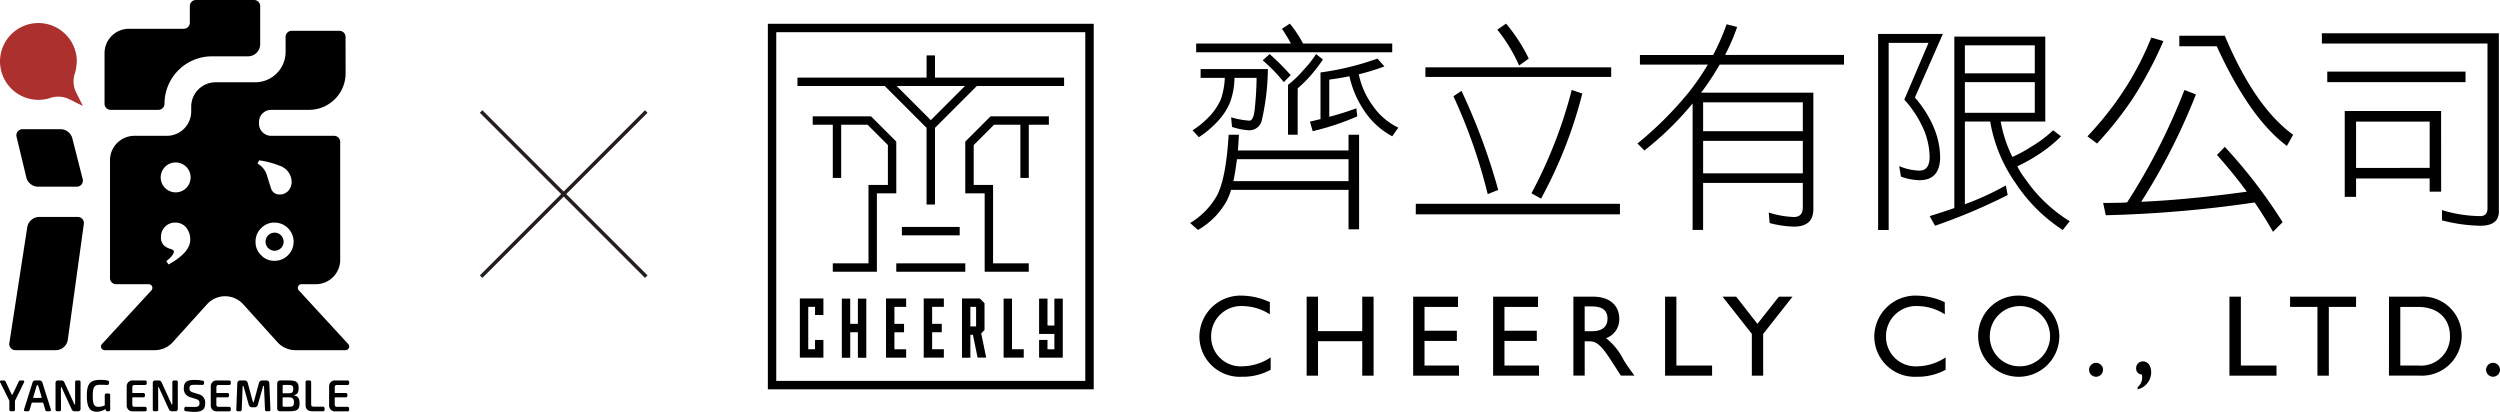 <svg xmlns="http://www.w3.org/2000/svg" xmlns:xlink="http://www.w3.org/1999/xlink" width="348.526" height="57.411" viewBox="0 0 348.526 57.411">
  <defs>
    <clipPath id="clip-path">
      <rect id="Rectangle_3" data-name="Rectangle 3" width="348.526" height="57.411" transform="translate(0 0)" fill="none"/>
    </clipPath>
  </defs>
  <g id="Group_3" data-name="Group 3" transform="translate(0 0)">
    <path id="Path_1" data-name="Path 1" d="M152.475,54.275H107.047V3.316h45.428ZM108.218,53.1H151.3V4.488H108.218Z"/>
    <path id="Path_2" data-name="Path 2" d="M130.346,10.82v-3.1h-1.172v3.1h-18v1.171h12.169l5.83,5.832V28.516h1.172V17.823l5.831-5.832h12.17V10.82Zm-.585,5.932L125,11.991h9.521Z"/>
    <path id="Path_3" data-name="Path 3" d="M143.423,24.808V17.393h2.8V16.221h-8.133l-3.522,3.521v7.213h2.705V37.884h6.147V36.713h-4.976V25.785h-2.7V20.227l2.833-2.834h3.675v7.415Z"/>
    <path id="Path_4" data-name="Path 4" d="M124.951,19.742l-3.521-3.521H113.3v1.171h2.8v7.416h1.171V17.392h3.676l2.835,2.835v5.557h-2.706V36.713H116.1v1.171h6.147V26.955h2.706Z"/>
    <rect id="Rectangle_1" data-name="Rectangle 1" width="8.06" height="1.172" transform="translate(125.731 31.638)"/>
    <rect id="Rectangle_2" data-name="Rectangle 2" width="9.62" height="1.171" transform="translate(124.951 36.713)"/>
    <path id="Path_5" data-name="Path 5" d="M111.506,49.859h3.286V47.394h-1.171v1.294h-.943V42.776h.943v1.138h1.171V41.606h-3.286Z"/>
    <path id="Path_6" data-name="Path 6" d="M119.6,45.147h-1.073V41.629H117.36v8.246h1.171V46.318H119.6v3.557h1.172V41.629H119.6Z"/>
    <path id="Path_7" data-name="Path 7" d="M123.52,49.859h2.806V48.688h-1.634V46.317h1.34v-1.17h-1.34V42.776h1.634v-1.17H123.52Z"/>
    <path id="Path_8" data-name="Path 8" d="M128.777,49.859h2.806V48.688h-1.634V46.317h1.342v-1.17h-1.342V42.776h1.634v-1.17h-2.806Z"/>
    <path id="Path_9" data-name="Path 9" d="M141.086,41.629h-1.173v8.23h2.806V48.688h-1.633Z"/>
    <path id="Path_10" data-name="Path 10" d="M146.993,45.378h-.961V41.629h-1.171v4.92h2.132v2.139h-.961V47.394h-1.171v2.465h3.3v-8.23h-1.171Z"/>
    <path id="Path_11" data-name="Path 11" d="M136.287,49.857h1.2l-.7-3.384.464-.465V42.267l-.661-.662h-2.48v8.27h1.171v-3.2h.353Zm-1.009-7.081h.8V45.5h-.8Z"/>
    <g id="Group_2" data-name="Group 2">
      <g id="Group_1" data-name="Group 1" clip-path="url(#clip-path)">
        <path id="Path_12" data-name="Path 12" d="M172.724,18.786c-.063.814-.089,1.532-.152,2.19H188v-2.19h1.471V31.972H188v-5.5h-16.37a9.9,9.9,0,0,1-.561,1.432,10.569,10.569,0,0,1-4.058,4.155l-1.093-.969a10.452,10.452,0,0,0,3.746-3.841c.814-1.53,1.374-4.349,1.624-8.468Zm4.032-9.155a33.393,33.393,0,0,1-.845,7.126,1.768,1.768,0,0,1-1.72,1.408,9.03,9.03,0,0,1-2.434-.47l-.128-1.342a11.541,11.541,0,0,0,2.562.467c.313,0,.565-.4.693-1.284a45.857,45.857,0,0,0,.3-4.684H172.1a10.32,10.32,0,0,1-.6,3.371,8.514,8.514,0,0,1-1.716,2.659,13.777,13.777,0,0,1-2.652,2.247l-.875-.964a12.3,12.3,0,0,0,2.436-2.034,8.255,8.255,0,0,0,1.53-2.344,10.607,10.607,0,0,0,.528-2.935h-3.373V9.631Zm4.9-3.561h12.436V7.291H166.758V6.07h13.21a22.659,22.659,0,0,0-1.25-2.06l1.1-.716a16.5,16.5,0,0,1,1.843,2.776M188,25.253V22.192H172.447c-.157,1.188-.314,2.214-.5,3.061Zm-8.062-14.779-.964.973a22.162,22.162,0,0,0-2.94-3.032L177,7.537a33.44,33.44,0,0,1,2.935,2.937m4.5-2.181a25.728,25.728,0,0,1-1.745,2.274,18.912,18.912,0,0,1-1.78,1.753v6.466h-1.347V11.825a13.861,13.861,0,0,0,2.152-2.064,14.1,14.1,0,0,0,1.756-2.224ZM193,9.257a29.918,29.918,0,0,1-3.572,1.1,11.191,11.191,0,0,0,1.881,4.28,9.033,9.033,0,0,0,3.631,3.155L194.093,19a10.687,10.687,0,0,1-3.84-3.469,13.753,13.753,0,0,1-2.129-4.906c-.931.2-1.877.347-2.81.473v5.184c1.34-.344,2.59-.751,3.777-1.183l.126,1.125A35.878,35.878,0,0,1,183,18.287l-.378-1.339c.5-.1.972-.225,1.469-.347V10.1a38.206,38.206,0,0,0,7.941-1.936Z"/>
        <path id="Path_13" data-name="Path 13" d="M225.836,29.876H197.375V28.413h28.461Zm-1.22-19.15h-25.9V9.384h25.9ZM208.867,26.477l-1.463.589a75.51,75.51,0,0,0-4.78-13.648l1.123-.751a86.574,86.574,0,0,1,5.12,13.81m4.254-18.309-1.341.964a22.813,22.813,0,0,0-3.038-5l1.223-.839a23.342,23.342,0,0,1,3.156,4.874m7.469,4.872a62.7,62.7,0,0,1-5.753,14.655l-1.335-.75a64.438,64.438,0,0,0,5.616-14.407Z"/>
        <path id="Path_14" data-name="Path 14" d="M238.833,7.665a33.176,33.176,0,0,0,1.877-4.279l1.466.374a28.04,28.04,0,0,1-1.685,3.9h16.583V9.006H239.738a37.085,37.085,0,0,1-2.372,3.632c-.1.117-.154.214-.215.277H252.8V29.163c0,1.619-.915,2.431-2.694,2.431a14.571,14.571,0,0,1-3.4-.5l-.125-1.467a12.685,12.685,0,0,0,3.528.624c.814,0,1.221-.47,1.221-1.342V25.5h-13.9v6.559h-1.464V14.416a42.753,42.753,0,0,1-6.721,6.56l-.968-.969a49.46,49.46,0,0,0,7.22-7.218,34.19,34.19,0,0,0,2.591-3.783h-9.467V7.665Zm12.5,6.6h-13.9v4.026h13.9Zm0,5.37h-13.9v4.532h13.9Z"/>
        <path id="Path_15" data-name="Path 15" d="M266.956,13.6a15.507,15.507,0,0,1,2.588,4.06,11.143,11.143,0,0,1,.935,4.277q-.043,3.19-2.9,3.186a8.229,8.229,0,0,1-2.566-.5l-.248-1.467a7.591,7.591,0,0,0,2.814.627c.931,0,1.4-.595,1.433-1.845a10.333,10.333,0,0,0-.753-3.716,15.379,15.379,0,0,0-2.776-4.336l3.371-7.913H263.3V32.064h-1.472V4.728h9.029Zm18.178,3.345h-6.213a18.3,18.3,0,0,0,1.625,4.934,17.927,17.927,0,0,0,2.655-1.443,16.929,16.929,0,0,0,3.027-2.274l1.1.84a18.9,18.9,0,0,1-3.189,2.566,23.85,23.85,0,0,1-2.909,1.619A11.624,11.624,0,0,0,282.386,25a20.614,20.614,0,0,0,6.157,5.841l-.973,1.221a22.479,22.479,0,0,1-6.526-6.465,21,21,0,0,1-3.59-8.651h-3.53V28.474a38.752,38.752,0,0,0,5.71-2.626l.257,1.343a81.108,81.108,0,0,1-10.124,4.282l-.752-1.345c1.217-.375,2.365-.747,3.441-1.126V5.106h12.678ZM283.671,6.322h-9.747v3.9h9.747Zm0,5.125h-9.747v4.277h9.747Z"/>
        <path id="Path_16" data-name="Path 16" d="M301.6,5.727a54.4,54.4,0,0,1-4.283,8.027,50.013,50.013,0,0,1-4.965,6.254l-1.341-1a45.458,45.458,0,0,0,5.032-6.338,42,42,0,0,0,3.871-7.435Zm4.533,7.441a86.875,86.875,0,0,1-7.625,14.963q6.557-.288,14.722-1.408c-1.322-1.813-2.727-3.5-4.159-5.122l1.088-1.129a70.538,70.538,0,0,1,8.061,10.5l-1.342,1.347c-.81-1.445-1.685-2.815-2.558-4.094a169.938,169.938,0,0,1-20.752,1.782l-.369-1.719c1.061,0,2.181,0,3.338-.063a86.929,86.929,0,0,0,8-15.686Zm4.026-8.188q4.178,9.934,9.529,13.806l-.873,1.561c-3.5-2.621-6.746-7.281-9.779-13.9h-5.217V4.98Z"/>
        <path id="Path_17" data-name="Path 17" d="M348.367,4.636V29.5c0,1.313-.872,1.971-2.592,1.971a22.773,22.773,0,0,1-5.339-.75V29.288a18.76,18.76,0,0,0,5.339.84c.664,0,1.007-.375,1.007-1.091V6.07H323.693V4.636Zm-4.647,6.811H324.445V9.978H343.72Zm-3.4,15.275h-1.6V24.876H328.462v2.567H326.88V15.478h13.435Zm-1.6-9.774H328.461v6.459H338.72Z"/>
        <path id="Path_18" data-name="Path 18" d="M177.03,43.817a7.213,7.213,0,0,0-3.792-1.15,4.191,4.191,0,0,0-4.393,4.22,4.12,4.12,0,0,0,4.456,4.176,7.221,7.221,0,0,0,3.843-1.24v1.728a8.05,8.05,0,0,1-3.99.972,5.634,5.634,0,0,1-5.944-5.494,5.74,5.74,0,0,1,6.038-5.812,9.58,9.58,0,0,1,3.782.905Z"/>
        <path id="Path_19" data-name="Path 19" d="M191.493,52.371H189.91v-4.8h-6.164v4.8H182.16V41.36h1.586v4.8h6.164v-4.8h1.583Z"/>
        <path id="Path_20" data-name="Path 20" d="M203.263,42.786h-4.671v3.32H203.1v1.426h-4.509v3.424H203.4v1.416h-6.39V41.36h6.25Z"/>
        <path id="Path_21" data-name="Path 21" d="M214.415,42.786h-4.678v3.32h4.509v1.426h-4.509v3.424h4.82v1.416h-6.4V41.36h6.261Z"/>
        <path id="Path_22" data-name="Path 22" d="M222.12,41.36c2.229,0,3.624,1.182,3.624,3.082a2.766,2.766,0,0,1-1.843,2.7,8.975,8.975,0,0,1,2.453,3.046c.47.764.743,1.131,1.5,2.179h-1.888l-1.456-2.26c-1.458-2.256-2.118-2.519-2.924-2.519h-.664v4.779h-1.576V41.36Zm-1.2,4.813h1.017c1.7,0,2.187-.872,2.166-1.794-.015-1.032-.632-1.661-2.166-1.661h-1.017Z"/>
        <path id="Path_23" data-name="Path 23" d="M233.707,50.956h4.975v1.415h-6.554V41.36h1.579Z"/>
        <path id="Path_24" data-name="Path 24" d="M247.993,41.36h1.9l-4.09,5.2v5.812h-1.579V46.544l-4.083-5.184h1.9L245,45.15Z"/>
        <path id="Path_25" data-name="Path 25" d="M271.129,43.817a7.231,7.231,0,0,0-3.8-1.15,4.2,4.2,0,0,0-4.4,4.22,4.12,4.12,0,0,0,4.459,4.176,7.249,7.249,0,0,0,3.85-1.24v1.728a8.111,8.111,0,0,1-4,.972,5.634,5.634,0,0,1-5.942-5.494,5.747,5.747,0,0,1,6.048-5.812,9.572,9.572,0,0,1,3.773.905Z"/>
        <path id="Path_26" data-name="Path 26" d="M281.682,41.217a5.658,5.658,0,1,1-5.906,5.65,5.607,5.607,0,0,1,5.906-5.65m0,9.847a4.2,4.2,0,1,0-4.282-4.2,4.128,4.128,0,0,0,4.282,4.2"/>
        <path id="Path_27" data-name="Path 27" d="M293.181,51.551a.971.971,0,1,1-.972-.969.978.978,0,0,1,.972.969"/>
        <path id="Path_28" data-name="Path 28" d="M298.006,53.976a1.746,1.746,0,0,0,.586-1.764.815.815,0,0,1-.787-.905.909.909,0,0,1,.948-.922c.694,0,1.144.616,1.144,1.568a2.447,2.447,0,0,1-1.891,2.323Z"/>
        <path id="Path_29" data-name="Path 29" d="M312.4,50.956h4.967v1.415h-6.56V41.36H312.4Z"/>
        <path id="Path_30" data-name="Path 30" d="M328.462,42.786h-3.8v9.586h-1.586V42.786h-3.814V41.36h9.2Z"/>
        <path id="Path_31" data-name="Path 31" d="M333.05,41.36h4.275a5.443,5.443,0,0,1,5.861,5.507,5.563,5.563,0,0,1-5.841,5.5h-4.3Zm1.576,9.6h2.52a4.046,4.046,0,0,0,4.41-4.089c0-2.212-1.4-4.081-4.493-4.081h-2.437Z"/>
        <path id="Path_32" data-name="Path 32" d="M348.526,51.551a.969.969,0,1,1-.97-.969.975.975,0,0,1,.97.969"/>
        <path id="Path_33" data-name="Path 33" d="M1.306,57.092v-1.13a.39.39,0,0,0-.036-.169L.035,53.323c-.083-.168-.013-.285.174-.285h.3a.278.278,0,0,1,.283.182l.7,1.487c.068.144.146.285.146.285s.038.08.051.08.051-.08.051-.08a3.185,3.185,0,0,0,.154-.285l.7-1.487a.277.277,0,0,1,.283-.182h.291c.187,0,.263.117.174.285L2.122,55.8a.377.377,0,0,0-.037.169v1.121a.217.217,0,0,1-.243.243H1.549a.217.217,0,0,1-.243-.243"/>
        <path id="Path_34" data-name="Path 34" d="M3.56,57.335c-.18,0-.256-.1-.2-.276l1.165-3.7a.415.415,0,0,1,.437-.317h.516a.414.414,0,0,1,.437.317l1.171,3.7c.054.172-.023.276-.2.276H6.588a.254.254,0,0,1-.274-.2l-.274-.925a.1.1,0,0,0-.1-.085H4.506a.1.1,0,0,0-.1.085l-.273.925a.256.256,0,0,1-.275.2Zm2.159-1.858a.078.078,0,0,0,.084-.11L5.4,54l-.078-.228a.111.111,0,0,0-.1-.089.12.12,0,0,0-.107.089L5.04,54l-.4,1.368a.079.079,0,0,0,.085.11Z"/>
        <path id="Path_35" data-name="Path 35" d="M7.741,57.092V53.406a.329.329,0,0,1,.368-.368h.435a.429.429,0,0,1,.431.273l1.159,2.536c.076.168.154.331.226.5.02.04.034.058.066.058s.045-.033.045-.084c0-.158,0-.322,0-.48l0-2.56a.217.217,0,0,1,.243-.243h.274a.217.217,0,0,1,.243.243v3.685a.33.33,0,0,1-.369.369h-.44a.428.428,0,0,1-.431-.274L8.817,54.505c-.074-.159-.145-.321-.216-.483-.019-.04-.032-.059-.065-.059s-.043.031-.043.082c0,.168,0,.343,0,.51l.011,2.537a.217.217,0,0,1-.243.243H7.984a.217.217,0,0,1-.243-.243"/>
        <path id="Path_36" data-name="Path 36" d="M12.107,55.17c0-1.72.493-2.214,1.884-2.214A4.986,4.986,0,0,1,15,53.049a.225.225,0,0,1,.2.278l-.014.12a.23.23,0,0,1-.262.223c-.333-.021-.665-.028-.893-.028-.82,0-1.1.169-1.1,1.571,0,1.133.189,1.5.769,1.5a2.363,2.363,0,0,0,.83-.159.11.11,0,0,0,.075-.11V55.1a.217.217,0,0,1,.243-.243h.269a.217.217,0,0,1,.243.243v1.992a.217.217,0,0,1-.243.243H15a.242.242,0,0,1-.263-.2l0-.021c-.013-.065-.063-.08-.122-.038a2.168,2.168,0,0,1-1.163.323c-.952,0-1.345-.69-1.345-2.225"/>
        <path id="Path_37" data-name="Path 37" d="M17.663,56.534V53.84a.808.808,0,0,1,.917-.8h1.66c.153,0,.23.112.221.282l-.007.119a.226.226,0,0,1-.249.236H18.757c-.226,0-.309.093-.309.359v.655a.086.086,0,0,0,.1.1h1.418a.217.217,0,0,1,.243.243v.114a.217.217,0,0,1-.243.243H18.545a.086.086,0,0,0-.1.1v.863c0,.265.083.358.309.358H20.2a.226.226,0,0,1,.249.236l.007.114c.009.17-.068.282-.221.282H18.58a.806.806,0,0,1-.917-.8"/>
        <path id="Path_38" data-name="Path 38" d="M21.3,57.092V53.406a.329.329,0,0,1,.368-.368H22.1a.429.429,0,0,1,.431.273l1.159,2.536c.076.168.154.331.226.5.02.04.034.058.066.058s.045-.033.045-.084c0-.158,0-.322,0-.48l0-2.56a.217.217,0,0,1,.243-.243h.274a.217.217,0,0,1,.243.243v3.685a.33.33,0,0,1-.369.369h-.44a.428.428,0,0,1-.431-.274l-1.175-2.556c-.074-.159-.145-.321-.216-.483-.019-.04-.032-.059-.065-.059s-.043.031-.043.082c0,.168,0,.343,0,.51l.011,2.537a.217.217,0,0,1-.243.243H21.54a.217.217,0,0,1-.243-.243"/>
        <path id="Path_39" data-name="Path 39" d="M25.9,57.314a.229.229,0,0,1-.214-.272l.008-.1a.229.229,0,0,1,.268-.228c.629.012.87.018,1.132.018.564,0,.72-.166.72-.527,0-.318-.143-.466-.454-.564l-.864-.277a1.179,1.179,0,0,1-.868-1.241c0-.881.447-1.156,1.478-1.156a5.961,5.961,0,0,1,1.143.1.231.231,0,0,1,.2.278l-.007.09a.225.225,0,0,1-.255.229c-.321-.012-.722-.017-1.057-.017-.522,0-.717.079-.717.491,0,.307.145.467.481.568l.827.259a1.175,1.175,0,0,1,.884,1.249c0,.873-.422,1.206-1.524,1.206a7.374,7.374,0,0,1-1.18-.1"/>
        <path id="Path_40" data-name="Path 40" d="M29.382,56.534V53.84a.808.808,0,0,1,.917-.8h1.66c.154,0,.23.112.222.282l-.007.119a.226.226,0,0,1-.25.236H30.476c-.226,0-.309.093-.309.359v.655a.086.086,0,0,0,.1.1h1.418a.217.217,0,0,1,.243.243v.114a.217.217,0,0,1-.243.243H30.264a.086.086,0,0,0-.1.1v.863c0,.265.083.358.309.358h1.448a.226.226,0,0,1,.25.236l.007.114c.008.17-.068.282-.222.282H30.3a.806.806,0,0,1-.917-.8"/>
        <path id="Path_41" data-name="Path 41" d="M32.943,57.086l.139-3.618a.4.4,0,0,1,.445-.43h.532a.45.45,0,0,1,.483.376l.6,2.212.11.375s.023.086.065.086.065-.086.065-.086l.111-.381.6-2.206a.449.449,0,0,1,.482-.376H37.1a.405.405,0,0,1,.451.43l.15,3.618a.214.214,0,0,1-.237.249h-.275a.222.222,0,0,1-.245-.237L36.806,53.9c-.006-.068-.025-.1-.06-.1s-.067.024-.08.085L35.952,56.4a.454.454,0,0,1-.489.381h-.307a.456.456,0,0,1-.483-.381l-.714-2.513c-.013-.061-.037-.085-.074-.085s-.055.03-.061.1L33.7,57.1a.221.221,0,0,1-.244.237h-.275a.218.218,0,0,1-.242-.249"/>
        <path id="Path_42" data-name="Path 42" d="M39.082,57.335a.4.4,0,0,1-.44-.451v-3.4c0-.288.151-.429.445-.452h1.071c1.088,0,1.474.188,1.474,1.072,0,.578-.171.876-.586.958-.065.013-.064.064,0,.077.532.088.717.473.717,1.12,0,.884-.409,1.071-1.411,1.071Zm1.106-2.509c.522,0,.694-.123.694-.616,0-.476-.188-.543-.76-.543h-.564a.133.133,0,0,0-.152.151v.911a.087.087,0,0,0,.1.1Zm.792,1.293c0-.571-.189-.723-.785-.729H39.5a.087.087,0,0,0-.1.1v1.06a.133.133,0,0,0,.152.152l.665.005c.579,0,.757-.071.757-.586"/>
        <path id="Path_43" data-name="Path 43" d="M42.6,56.458V53.281a.217.217,0,0,1,.243-.243h.293a.217.217,0,0,1,.243.243v3.05c0,.266.095.36.365.36H45a.226.226,0,0,1,.25.236l.007.126c.008.155-.068.282-.222.282H43.569c-.721,0-.968-.365-.968-.877"/>
        <path id="Path_44" data-name="Path 44" d="M45.882,56.534V53.84a.808.808,0,0,1,.917-.8h1.66c.153,0,.23.112.221.282l-.007.119a.226.226,0,0,1-.249.236H46.976c-.226,0-.309.093-.309.359v.655a.086.086,0,0,0,.1.1h1.418a.218.218,0,0,1,.243.243v.114a.218.218,0,0,1-.243.243H46.764a.086.086,0,0,0-.1.1v.863c0,.265.083.358.309.358h1.448a.226.226,0,0,1,.249.236l.007.114c.009.17-.068.282-.221.282H46.8a.806.806,0,0,1-.917-.8"/>
        <path id="Path_45" data-name="Path 45" d="M10.755,13.163l-.216-.435a3.561,3.561,0,0,1-.157-2.332c.032-.085.066-.17.093-.257.008-.02.014-.044.023-.064a10,10,0,0,0,.213-1.511,5.333,5.333,0,0,0-1.805-4l0,0c-.1-.086-.2-.168-.3-.247L8.54,4.265c-.1-.07-.19-.139-.29-.2l-.094-.058a5.448,5.448,0,0,0-.51-.276c-.056-.026-.11-.056-.166-.08s-.135-.053-.2-.079c-.084-.033-.168-.065-.255-.094-.065-.021-.131-.04-.2-.058-.094-.027-.188-.052-.284-.074-.063-.014-.126-.028-.19-.039-.108-.021-.218-.036-.328-.051-.054-.006-.108-.015-.163-.02-.165-.015-.334-.025-.5-.025A5.356,5.356,0,0,0,.029,9.122c.005.045.014.089.02.133.018.139.038.277.066.413.008.039.02.077.03.116.032.139.067.278.11.413.009.028.02.054.03.081.049.145.1.288.163.427.007.016.015.032.023.048.067.149.139.294.219.437l.011.018a5.352,5.352,0,0,0,6.221,2.478h0l.022-.007.014-.005a3.536,3.536,0,0,1,2.541.082l2.057,1.021Z" fill="#ac312e"/>
        <path id="Path_46" data-name="Path 46" d="M8.437,18.012H3.131a.849.849,0,0,0-.826,1.049l1.364,5.666a1.7,1.7,0,0,0,1.652,1.3h5.385a.85.85,0,0,0,.823-1.06l-1.445-5.677a1.7,1.7,0,0,0-1.647-1.28"/>
        <path id="Path_47" data-name="Path 47" d="M3.8,31.685,1.3,47.837a.849.849,0,0,0,.839.98H7.771A1.7,1.7,0,0,0,9.454,47.35l2.235-16.137a.85.85,0,0,0-.842-.967H5.483A1.7,1.7,0,0,0,3.8,31.685"/>
        <path id="Path_48" data-name="Path 48" d="M29.546,7.853h5.028a1.7,1.7,0,0,0,1.7-1.7V.849A.85.85,0,0,0,35.424,0H27.313a.851.851,0,0,0-.85.85V3.162a.849.849,0,0,1-.849.849h-7.64a3.4,3.4,0,0,0-3.4,3.4v7.054a.849.849,0,0,0,.85.85h6.66a.849.849,0,0,0,.849-.85,6.613,6.613,0,0,1,6.612-6.611"/>
        <path id="Path_49" data-name="Path 49" d="M48.545,47.962l-6.892-7.486a.51.51,0,0,1,.375-.855h2a3.4,3.4,0,0,0,3.4-3.4V19.784a.85.85,0,0,0-.85-.849H37.806a1.7,1.7,0,0,1-1.7-1.7v-.221a1.7,1.7,0,0,1,1.7-1.7h5.276a5.1,5.1,0,0,0,5.1-5.108l-.01-5.063a.85.85,0,0,0-.85-.848H40.662a.85.85,0,0,0-.85.852l.006,2.064a4.248,4.248,0,0,1-4.248,4.261H30.057a3.4,3.4,0,0,0-3.4,3.4v.664a3.4,3.4,0,0,1-3.4,3.4H18.735a3.4,3.4,0,0,0-3.4,3.4V38.771a.85.85,0,0,0,.85.85h4.55a.51.51,0,0,1,.375.855l-6.893,7.486a.51.51,0,0,0,.375.855h6.974A3.4,3.4,0,0,0,24.089,47.7l4.77-5.282a3.4,3.4,0,0,1,5.045,0L38.675,47.7A3.4,3.4,0,0,0,41.2,48.817H48.17a.51.51,0,0,0,.375-.855M23.5,36.871l-.315-.463c.7-.556,1.056-1,1.056-1.372,0-.111-.166-.223-.462-.334a2.1,2.1,0,0,1-1.021-.593,1.52,1.52,0,0,1-.315-1.094A1.942,1.942,0,0,1,23,31.625a1.889,1.889,0,0,1,1.409-.593,1.913,1.913,0,0,1,1.576.723,2.609,2.609,0,0,1,.537,1.669c0,1.186-1.019,2.335-3.022,3.447m.58-10.093a2.086,2.086,0,1,1,2.456-2.449,2.087,2.087,0,0,1-2.456,2.449m12.041-4.425A12.076,12.076,0,0,1,39,23.109a2.42,2.42,0,0,1,1.659,2.213,1.854,1.854,0,0,1-.461,1.272,1.548,1.548,0,0,1-1.217.517,1.179,1.179,0,0,1-1.2-.867c-.112-.332-.3-.94-.572-1.825A2.832,2.832,0,0,0,35.9,22.8Zm4.031,13.223a2.559,2.559,0,0,1-1.882.78,2.429,2.429,0,0,1-1.864-.78,2.5,2.5,0,0,1-.78-1.883,2.558,2.558,0,0,1,.78-1.882,2.5,2.5,0,0,1,1.864-.779,2.661,2.661,0,0,1,2.662,2.661,2.571,2.571,0,0,1-.78,1.883"/>
        <path id="Path_50" data-name="Path 50" d="M38.531,32.459a1.26,1.26,0,1,0,.986.992,1.262,1.262,0,0,0-.986-.992"/>
        <line id="Line_1" data-name="Line 1" x1="23.024" y2="23.024" transform="translate(67.072 15.545)" fill="none" stroke="#251e1c" stroke-miterlimit="10" stroke-width="0.5"/>
        <line id="Line_2" data-name="Line 2" x1="23.024" y1="23.024" transform="translate(67.072 15.545)" fill="none" stroke="#251e1c" stroke-miterlimit="10" stroke-width="0.5"/>
      </g>
    </g>
  </g>
</svg>
